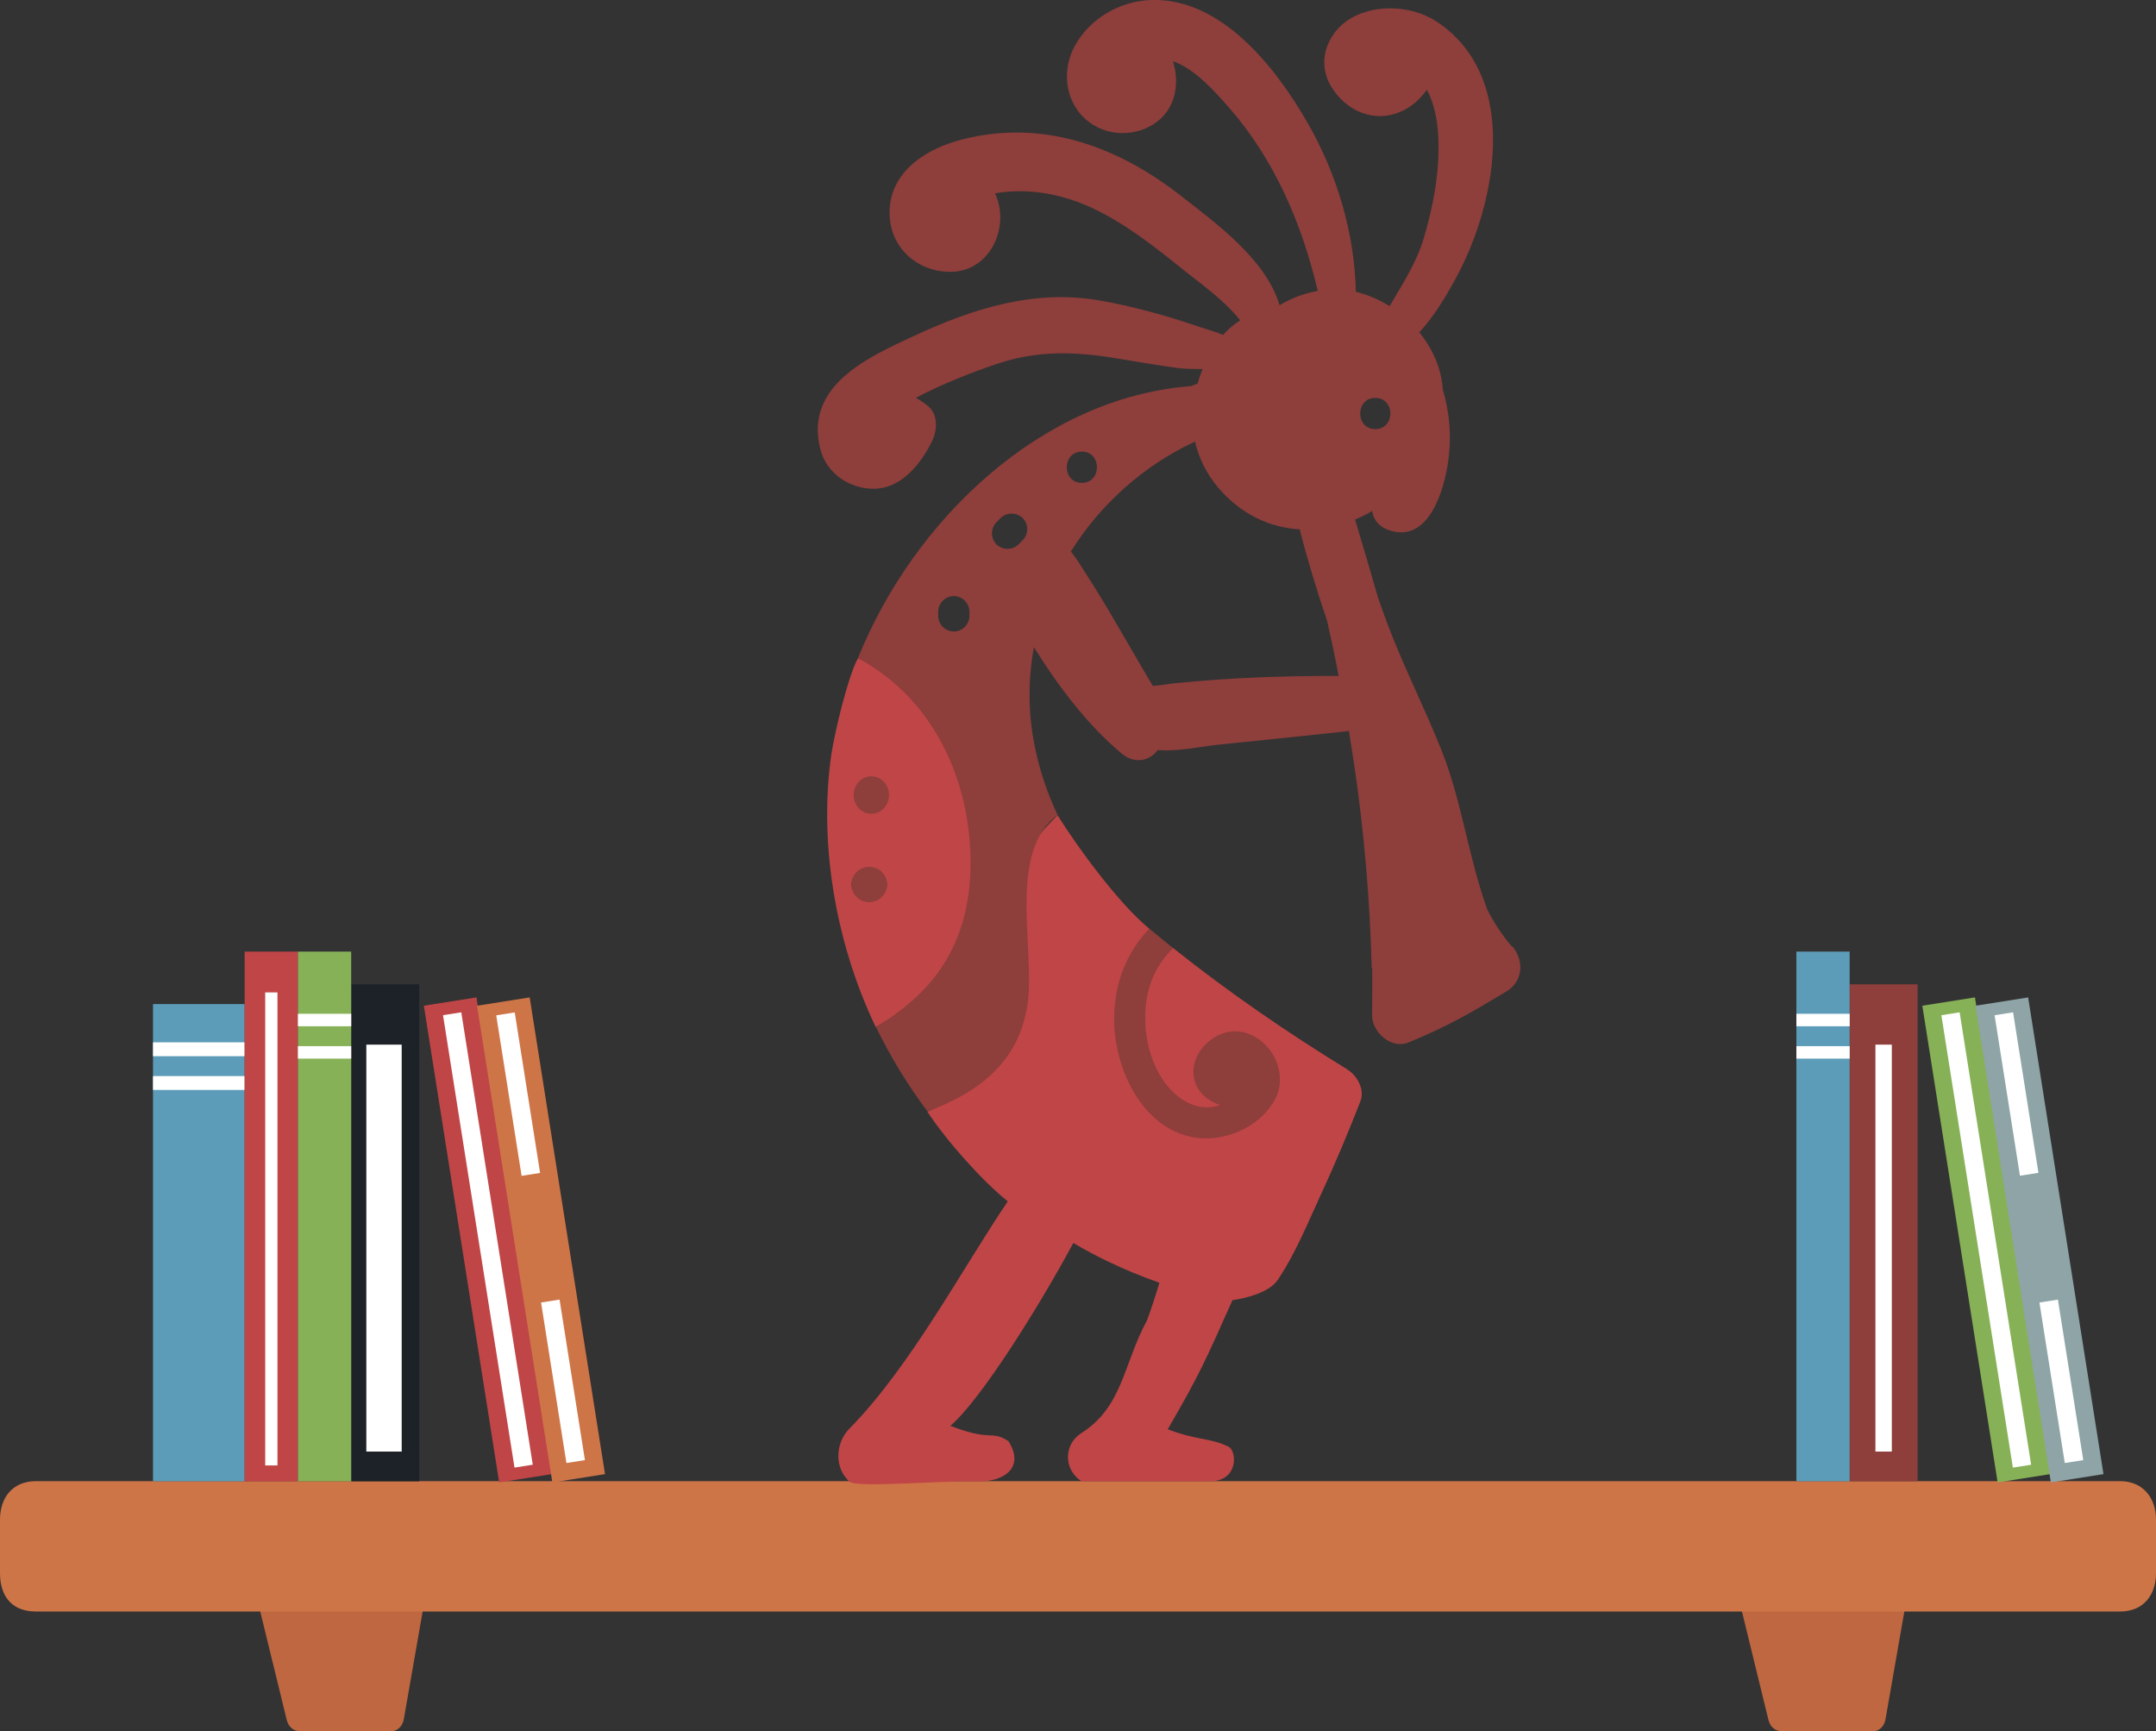 <?xml version="1.0" encoding="UTF-8"?><svg id="Layer_2" xmlns="http://www.w3.org/2000/svg" viewBox="0 0 186.57 149.81"><rect x="0" y="0" width="186.57" height="149.81" fill="#333333" stroke="none"/><defs><style>.cls-1{fill:#fff;}.cls-2{fill:#8e3e3b;}.cls-3{fill:#8ea4a7;}.cls-4{fill:#ce7548;}.cls-5{fill:#bf6740;}.cls-6{fill:#c04547;}.cls-7{fill:#1d2228;}.cls-8{fill:#87b157;}.cls-9{fill:#5d9cb8;}</style></defs><g id="Layer_5"><g><g><path class="cls-5" d="m33.73,149.81h-7.7c-.66,0-1.07-.41-1.22-1l-2.51-10.27h14.43l-1.78,10.18c-.11.64-.53,1.1-1.24,1.1Z"/><path class="cls-5" d="m161.95,149.81h-7.7c-.66,0-1.07-.41-1.22-1l-2.51-10.27h14.43l-1.78,10.18c-.11.64-.49,1.1-1.24,1.1Z"/><path class="cls-4" d="m183.45,139.44H3.12c-2.24,0-3.12-1.49-3.12-3.33v-4.62c0-1.84,1.04-3.33,3.12-3.33h180.33c2.03,0,3.12,1.49,3.12,3.33v4.62c0,1.84-1.03,3.33-3.12,3.33Z"/></g><g><g><path class="cls-2" d="m99.35,80.27l2.28,1.86,1.61,5.98,4.52-.67s5.77,4.04,5.67,4.33c-.1.29-1.54,4.81-2.02,5.38-.48.58-4.15,3.27-5.1,3.36s-3.99.1-5.16-.48c-1.17-.58-4.63-4.23-4.82-4.52s-1.2-5.19-1.61-5.96c-.41-.77-.41-3.17-.41-3.65s.41-2.5.41-2.5l1.99-1.63,2.65-1.49Z"/><g><path class="cls-6" d="m116.62,92.55c-5.23-3.21-10.3-6.69-15.09-10.51-1.19,1.13-2.02,2.61-2.31,4.46-.43,2.73.28,6.09,2.35,8.05.9.85,2.01,1.38,3.28,1.24.2-.02.45-.09.72-.18-.86-.29-1.61-.83-2-1.61-1.18-2.37,1.36-5.12,3.78-4.73,2.6.42,4.27,3.57,2.95,5.92-1.32,2.36-4.35,3.68-7,3.22-4.55-.79-6.9-6.08-6.89-10.26,0-3.11,1.13-5.8,3.04-7.79-.03-.03-.07-.06-.1-.09-2.62-2.19-6.14-7.01-7.83-9.72-1.71,1.61-5.34,6.01-5.18,8.13.25,3.45-.08,4.29-1.44,7.57-1.67,4-.91,8.44-4.65,9.94,1.69,2.57,4.8,6.04,6.96,7.76-3.95,5.83-8.42,14.3-13.72,19.68-1.18,1.2-1.37,3.41.1,4.64,1.19.41,7.03-.1,10.79-.1,2.2.16,4.43-1.01,2.89-3.47-1.56-1-1.38.09-5.03-1.33,2.69-2.29,7.84-10.6,10.64-15.82.95.56,1.93,1.09,2.93,1.57,1.47.71,2.98,1.33,4.52,1.87-.32,1.09-.68,2.18-1.07,3.25-2.04,3.74-2.09,7.48-5.67,9.75-1.58,1-1.55,3.18,0,4.18h11.12c2.41,0,2.35-2.48,1.65-2.97-1.62-.81-2.75-.55-5.31-1.53,2.8-4.81,3.33-6.09,5.6-11.17,1.09-.16,3.17-.63,3.93-1.77,1.53-2.27,2.61-4.97,3.76-7.45,1.21-2.62,2.33-5.29,3.38-7.98.4-1.02-.26-2.23-1.12-2.75Z"/><path class="cls-6" d="m85.07,71.57c-.32-6.05-5.67-13.34-10.84-14.6-.85,1.58-2.01,6.4-2.29,8.32-1.05,7.22.17,15.89,3.84,23.58,1.54-.95,6.23-3.23,7.35-4.65,2.01-2.54,2.1-9.47,1.94-12.66Zm-9.67,6.31h-.36c-.73,0-1.35-.61-1.35-1.35s.61-1.35,1.35-1.35h.36c.73,0,1.35.61,1.35,1.35s-.61,1.35-1.35,1.35Zm1.35-8.85c0,.73-.61,1.35-1.35,1.35s-1.35-.61-1.35-1.35v-.46c0-.73.61-1.35,1.35-1.35s1.35.61,1.35,1.35v.46Z"/><path class="cls-2" d="m130.85,81.92c-.86-1-1.57-2.08-2.15-3.23-1.59-4.39-2.21-9.31-3.87-13.55-1.5-3.82-3.39-7.47-4.83-11.33-.27-.72-.52-1.44-.77-2.16-.64-2.24-1.3-4.47-1.97-6.7.51-.21,1.01-.45,1.49-.74.09.8.64,1.38,1.4,1.65,3.48,1.23,4.81-3.43,5.17-5.93.3-2.06.14-4.22-.47-6.24-.11-1.81-.88-3.52-2.03-4.93,1.24-1.34,2.24-3.01,3.07-4.51,1.31-2.39,2.26-4.94,2.82-7.61,1.11-5.34.59-11.39-4.26-14.69-2.03-1.38-4.92-1.63-7.14-.59-2.27,1.06-3.5,3.77-2.15,6.07,1.28,2.18,3.78,3.29,6.17,2.18.85-.39,1.58-1.05,2.14-1.84.71,1.27.95,2.92,1,4.25.11,2.9-.44,5.8-1.26,8.58-.66,2.2-1.86,4-2.96,5.89-.88-.55-1.82-.96-2.8-1.21-.04,0-.08-.02-.12-.02-.11-5.08-1.63-10.18-4.13-14.55C110.45,5.91,105.74-.2,99.6,0c-2.69.09-5.3,1.6-6.59,3.97-1.35,2.49-.68,5.67,1.91,7.01,2.42,1.26,5.8.24,6.64-2.51.31-1.02.27-2.16-.06-3.18,1.95.7,3.67,2.67,4.87,4.04,3.93,4.49,6.31,10.08,7.66,15.84-1.16.2-2.28.63-3.3,1.24-1.18-3.98-5.55-7.14-8.66-9.56-5.48-4.26-11.96-6.56-18.86-4.77-2.9.75-5.92,2.56-6.21,5.82-.28,3.12,2.02,5.53,5.09,5.62,3.2.1,5.02-3.12,4.32-5.94-.08-.31-.18-.59-.31-.85,2.86-.5,5.81.05,8.44,1.28,2.83,1.33,5.36,3.32,7.78,5.27,1.43,1.16,3.62,2.67,5,4.44-.55.34-1.05.77-1.48,1.26-.78-.33-1.63-.55-2.24-.76-2.72-.93-5.61-1.73-8.43-2.22-5.7-.99-10.99.7-16.11,3.08-4.04,1.87-9.38,4.3-8.1,9.69.51,2.16,2.52,3.53,4.66,3.52,2.4-.01,4.11-2.2,5.05-4.15.45-.93.52-2.31-.39-3.03-.34-.27-.68-.5-1.02-.69,2.27-1.19,4.71-2.16,7.09-2.96,3.43-1.14,6.63-1.05,10.16-.47,1.79.3,3.58.6,5.38.85.67.09,1.43.09,2.18.09-.17.42-.32.84-.44,1.27-.2.06-.39.14-.59.21-12.91,1-23.96,11.54-28.8,23.54,6.13,3.27,9.51,9.82,9.74,16.99.11,3.68-.64,7.27-2.85,10.27-1.42,1.93-3.29,3.42-5.33,4.65,1.25,2.57,2.74,5.02,4.46,7.31,4.51-1.68,8.26-4.45,8.74-10.01.39-4.59-1.67-12.66,2.53-15.63-.92-1.92-1.61-3.98-2.04-6.22-.54-2.82-.51-5.63-.02-8.31,2.12,3.4,4.62,6.71,7.58,9.19,1.17.99,2.49.61,3.13-.29,1.72.15,3.66-.3,5.29-.47,3.75-.39,7.52-.76,11.26-1.18.15.93.3,1.87.44,2.8.87,5.87,1.38,11.8,1.53,17.74.02,0,.03-.02.05-.03.01,1.35,0,2.69-.02,4.04-.03,1.48,1.64,3.02,3.15,2.4,3.36-1.37,5.38-2.55,8.49-4.42,1.44-.87,1.54-2.68.5-3.89Zm-11.84-47.49c1.74,0,1.74,2.7,0,2.7s-1.74-2.7,0-2.7Zm-35.12,18.86c0,.74-.61,1.35-1.35,1.35s-1.35-.61-1.35-1.35v-.36c0-.74.61-1.35,1.35-1.35s1.35.61,1.35,1.35v.36Zm4.61-6.55c-.12.12-.24.24-.36.36-.52.52-1.38.52-1.91,0-.52-.52-.52-1.39,0-1.91l.36-.36c.52-.52,1.38-.52,1.91,0,.52.52.52,1.39,0,1.91Zm5.12-7.66c1.74,0,1.74,2.7,0,2.7s-1.74-2.7,0-2.7Zm8.07,20.03c-.56.06-1.25.2-1.93.24-1.3-2.18-2.56-4.4-3.85-6.58-.82-1.38-1.68-2.74-2.55-4.09-.18-.28-.42-.6-.69-.96,2.54-4.07,6.27-7.43,10.74-9.51.32,1.39.96,2.73,1.97,3.94,2.02,2.39,4.54,3.51,7.09,3.65.68,2.67,1.48,5.3,2.37,7.91.36,1.59.7,3.18,1,4.78-4.73-.02-9.46.15-14.17.63Z"/></g><path class="cls-2" d="m76.93,68.79c0,.9-.68,1.62-1.53,1.62s-1.53-.73-1.53-1.62.68-1.62,1.53-1.62,1.53.73,1.53,1.62Z"/><path class="cls-2" d="m76.75,76.53c0,.84-.68,1.53-1.53,1.53s-1.53-.68-1.53-1.53.68-1.53,1.53-1.53,1.53.68,1.53,1.53Z"/></g><g><rect class="cls-7" x="30.4" y="85.17" width="5.88" height="43"/><rect class="cls-1" x="31.7" y="90.39" width="3.06" height="35.21"/><rect class="cls-9" x="13.24" y="86.88" width="7.93" height="41.29"/><g><rect class="cls-1" x="13.24" y="90.19" width="7.93" height="1.2"/><rect class="cls-1" x="13.24" y="93.11" width="7.93" height="1.2"/></g><rect class="cls-6" x="21.17" y="82.34" width="4.61" height="45.83"/><polyline class="cls-1" points="22.95 85.87 24.01 85.87 24.01 126.8 22.95 126.8"/><rect class="cls-8" x="25.78" y="82.34" width="4.61" height="45.83"/><g><rect class="cls-1" x="25.78" y="87.72" width="4.61" height="1.08"/><rect class="cls-1" x="25.78" y="90.52" width="4.61" height="1.08"/></g><rect class="cls-6" x="39.91" y="86.41" width="4.61" height="41.76" transform="translate(-16.23 7.9) rotate(-8.98)"/><rect class="cls-1" x="41.42" y="87.48" width="1.6" height="39.63" transform="translate(-16.23 7.9) rotate(-8.98)"/><rect class="cls-4" x="44.51" y="86.41" width="4.61" height="41.76" transform="translate(-16.17 8.62) rotate(-8.98)"/><rect class="cls-1" x="44.02" y="87.65" width="1.62" height="14.06" transform="translate(-14.22 8.15) rotate(-8.98)"/><rect class="cls-1" x="47.91" y="112.49" width="1.62" height="14.06" transform="translate(-18.06 9.07) rotate(-8.98)"/></g><g><rect class="cls-2" x="160.06" y="85.17" width="5.88" height="43"/><rect class="cls-1" x="162.29" y="90.39" width="1.42" height="35.21"/><rect class="cls-9" x="155.45" y="82.34" width="4.61" height="45.83"/><g><rect class="cls-1" x="155.45" y="87.72" width="4.61" height="1.08"/><rect class="cls-1" x="155.45" y="90.52" width="4.61" height="1.08"/></g><rect class="cls-8" x="169.58" y="86.41" width="4.61" height="41.76" transform="translate(-14.64 28.14) rotate(-8.98)"/><rect class="cls-1" x="171.08" y="87.48" width="1.6" height="39.63" transform="translate(-14.64 28.14) rotate(-8.98)"/><rect class="cls-3" x="174.18" y="86.41" width="4.61" height="41.76" transform="translate(-14.58 28.86) rotate(-8.98)"/><rect class="cls-1" x="173.68" y="87.65" width="1.62" height="14.06" transform="translate(-12.63 28.38) rotate(-8.98)"/><rect class="cls-1" x="177.57" y="112.49" width="1.62" height="14.06" transform="translate(-16.47 29.31) rotate(-8.98)"/></g></g></g></g></svg>